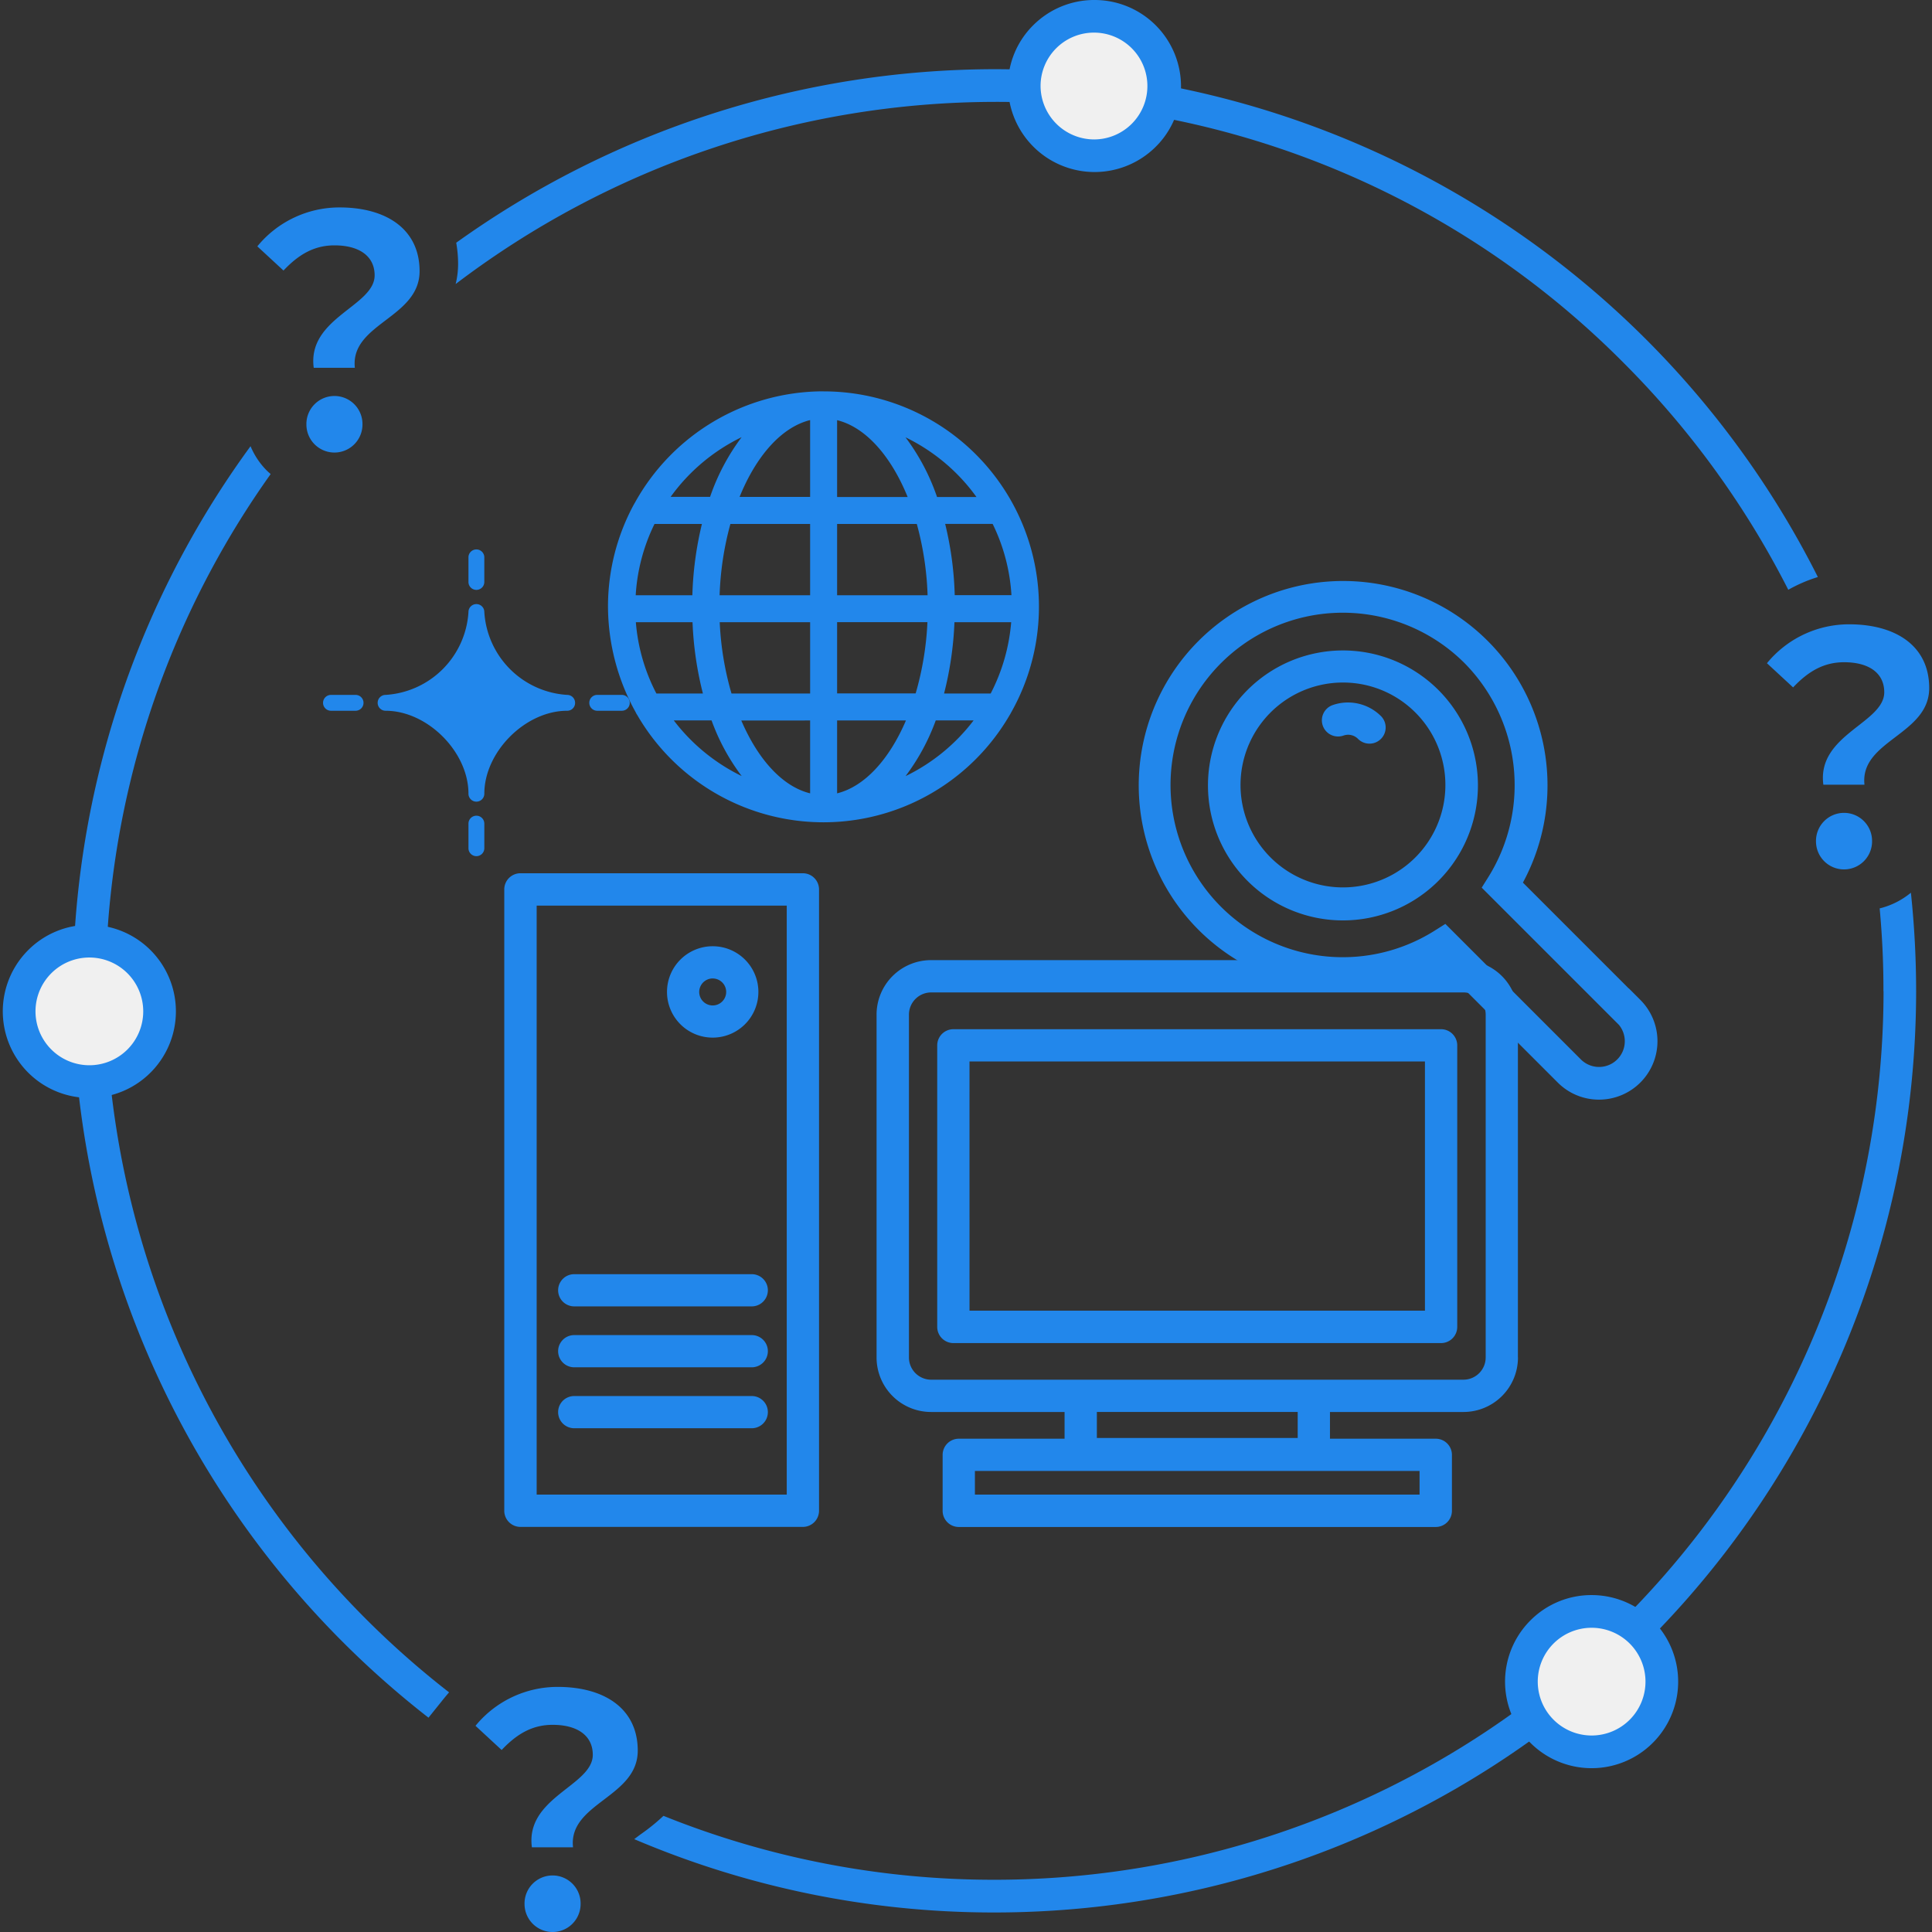 <svg xmlns="http://www.w3.org/2000/svg" xmlns:xlink="http://www.w3.org/1999/xlink" width="245" height="245" viewBox="0 0 245 245"><rect x="0" y="0" width="245" height="245" fill="#333333" stroke="none"/><defs><clipPath id="a"><rect width="245" height="245" transform="translate(1356 1793)" fill="#dfdfdf"/></clipPath></defs><g transform="translate(-1356 -1793)" clip-path="url(#a)"><g transform="translate(1356.355 1793.005)"><path d="M238.589,87.774c0-2.425-1.938-3.8-5.089-3.8-2.508,0-4.488,1.088-6.468,3.193l-3.317-3.068a13.444,13.444,0,0,1,10.428-4.934c5.867,0,10.148,2.705,10.148,8.085,0,5.939-8.811,6.634-8.209,12.252h-5.214c-.85-6.344,7.722-7.805,7.722-11.723Zm-8.655,18.917a3.556,3.556,0,1,1,7.111,0,3.555,3.555,0,1,1-7.111,0Z" fill="#2287eb"/><path d="M74.817,222.523c0-2.425-1.938-3.8-5.089-3.8-2.508,0-4.488,1.088-6.468,3.193l-3.317-3.068a13.444,13.444,0,0,1,10.428-4.934c5.867,0,10.148,2.705,10.148,8.085,0,5.939-8.811,6.634-8.209,12.252H67.095c-.85-6.344,7.722-7.805,7.722-11.723ZM66.162,241.44a3.556,3.556,0,1,1,7.111,0,3.555,3.555,0,0,1-7.111,0Z" fill="#2287eb"/><path d="M125.8,12.915h-.041A113.206,113.206,0,0,0,57.434,36.009c-.985,4.084-4.188,6.437-6.23,7.929a15.96,15.96,0,0,0-1.876,1.513l.124,1.866a9.707,9.707,0,0,1,1.576,5.38c0,.207,0,.435-.021.663a9.893,9.893,0,0,1-9.847,9.256h-.674a9.832,9.832,0,0,1-6.509-2.5,112.766,112.766,0,0,0,22.638,154.5,19.452,19.452,0,0,1,14.532-6.551c9.94,0,16.346,5.5,16.346,14.024a10.98,10.98,0,0,1-3.69,8.189,111.945,111.945,0,0,0,41.928,8.106h.052A112.733,112.733,0,0,0,238.516,125.7c0-3.524-.166-7.028-.477-10.5a9.6,9.6,0,0,1-2.311.28h-.674a9.9,9.9,0,0,1-9.847-9.92,9.649,9.649,0,0,1,1.814-5.722l-.083-.829a10.963,10.963,0,0,1,1.1-6.23l-10.262-9.422,3.047-3.783a19.54,19.54,0,0,1,5.639-4.778A113.037,113.037,0,0,0,125.845,12.926Z" fill="none"/><path d="M70.723,241.357a.5.5,0,0,0-.135-.321L70.557,241h0a.537.537,0,0,0-.166.321.665.665,0,0,0,.166.373.754.754,0,0,0,.166-.363Z" fill="none"/><path d="M235.531,105.571a.5.5,0,0,0-.135-.321l-.031-.031h0a.537.537,0,0,0-.166.321.665.665,0,0,0,.166.373.755.755,0,0,0,.166-.363Z" fill="none"/><path d="M40.984,52.708a.5.5,0,0,0-.135-.321s-.021-.021-.031-.021a.489.489,0,0,0-.166.332.724.724,0,0,0,.166.384.754.754,0,0,0,.166-.363Z" fill="none"/><path d="M57.434,36.009a113.229,113.229,0,0,1,68.328-23.094h.041A111.983,111.983,0,0,1,205.5,45.97,113.155,113.155,0,0,1,226.42,74.786a19.072,19.072,0,0,1,3.752-1.617A117.007,117.007,0,0,0,125.8,8.769h-.041A117.48,117.48,0,0,0,57.5,30.775a15.814,15.814,0,0,1,.238,2.664,10.586,10.586,0,0,1-.311,2.571Z" fill="#2287eb"/><path d="M238.5,125.69A112.733,112.733,0,0,1,125.762,238.371h-.052a112.149,112.149,0,0,1-41.928-8.106,25.445,25.445,0,0,1-2.85,2.311c-.259.187-.56.415-.86.643a116.235,116.235,0,0,0,45.628,9.3h.052A116.874,116.874,0,0,0,242.632,125.69a118.392,118.392,0,0,0-.663-12.49,9.933,9.933,0,0,1-3.96,1.99c.321,3.472.487,6.976.477,10.5Z" fill="#2287eb"/><path d="M56.605,214.614a112.766,112.766,0,0,1-22.638-154.5c-.155-.145-.321-.28-.477-.435a9.63,9.63,0,0,1-2.073-3.1A116.88,116.88,0,0,0,53.983,217.817l1.99-2.477c.207-.249.415-.5.622-.736Z" fill="#2287eb"/><path d="M47.152,34.91c0-2.425-1.938-3.8-5.089-3.8-2.508,0-4.488,1.088-6.468,3.193l-3.317-3.068A13.444,13.444,0,0,1,42.705,26.3c5.867,0,10.148,2.705,10.148,8.085,0,5.939-8.811,6.634-8.209,12.252H39.43c-.85-6.344,7.722-7.805,7.722-11.723ZM38.5,53.827a3.556,3.556,0,1,1,7.111,0,3.555,3.555,0,1,1-7.111,0Z" fill="#2287eb"/><path d="M10.977,119.346a8.9,8.9,0,1,1-8.9,8.9h0a8.9,8.9,0,0,1,8.9-8.9" fill="#f0f0f0"/><path d="M10.977,117.273a10.976,10.976,0,1,1-7.765,3.217A10.907,10.907,0,0,1,10.977,117.273Zm0,17.808a6.831,6.831,0,1,0-6.831-6.831A6.838,6.838,0,0,0,10.977,135.081Z" fill="#2287eb"/><path d="M138.439,1.938a8.9,8.9,0,1,1-8.9,8.9h0a8.9,8.9,0,0,1,8.9-8.9" fill="#f0f0f0"/><path d="M138.439-.005A10.953,10.953,0,0,1,149.411,10.9a10.808,10.808,0,0,1-3.216,7.719A10.986,10.986,0,0,1,127.468,10.9a10.808,10.808,0,0,1,3.216-7.719A10.932,10.932,0,0,1,138.439-.005Zm0,17.683A6.774,6.774,0,1,0,131.6,10.9,6.813,6.813,0,0,0,138.439,17.678Z" fill="#2287eb"/><path d="M201.481,204.342a8.9,8.9,0,1,1-8.9,8.9h0a8.9,8.9,0,0,1,8.9-8.9" fill="#f0f0f0"/><path d="M201.481,202.269a10.976,10.976,0,1,1-7.765,3.217A10.907,10.907,0,0,1,201.481,202.269Zm0,17.808a6.831,6.831,0,1,0-6.831-6.831A6.838,6.838,0,0,0,201.481,220.077Z" fill="#2287eb"/><path d="M71.573,88.116h0a11.22,11.22,0,0,1-10.51-10.51,1.005,1.005,0,1,0-2.011,0,11.22,11.22,0,0,1-10.51,10.51,1.005,1.005,0,0,0,0,2.011c5.307,0,10.51,5.214,10.51,10.521a1.005,1.005,0,1,0,2.011,0c0-5.307,5.2-10.521,10.51-10.521h0a.991.991,0,0,0,1-1.005A1,1,0,0,0,71.573,88.116Z" fill="#2287eb"/><path d="M60.057,74.8a1.006,1.006,0,0,0,1.005-1.005v-3.12a1.005,1.005,0,0,0-2.011,0v3.12A1.006,1.006,0,0,0,60.057,74.8Z" fill="#2287eb"/><path d="M60.057,103.436a1.006,1.006,0,0,0-1.005,1.005v3.12a1.005,1.005,0,1,0,2.011,0v-3.12A1.006,1.006,0,0,0,60.057,103.436Z" fill="#2287eb"/><path d="M78.5,88.116h-3.12a1.005,1.005,0,0,0,0,2.011H78.5a1.005,1.005,0,0,0,0-2.011Z" fill="#2287eb"/><path d="M44.737,88.116h-3.12a1.005,1.005,0,1,0,0,2.011h3.12a1.005,1.005,0,0,0,0-2.011Z" fill="#2287eb"/><path d="M192.132,172.137V128.665a6.912,6.912,0,0,0-6.914-6.914h-67.5a6.912,6.912,0,0,0-6.914,6.914v43.472a6.912,6.912,0,0,0,6.914,6.914h16.927v3.389H121.233a2.053,2.053,0,0,0-2.052,2.052v7.09a2.053,2.053,0,0,0,2.052,2.052h60.482a2.053,2.053,0,0,0,2.052-2.052v-7.09a2.053,2.053,0,0,0-2.052-2.052H168.3v-3.389h16.927a6.912,6.912,0,0,0,6.914-6.914ZM179.662,189.53H123.275v-3h56.387Zm-15.455-7.183H138.74v-3.3h25.468v3.3Zm21.021-7.39h-67.5a2.822,2.822,0,0,1-2.819-2.819V128.665a2.822,2.822,0,0,1,2.819-2.819h67.5a2.822,2.822,0,0,1,2.819,2.819v43.472A2.822,2.822,0,0,1,185.228,174.956Z" fill="#2287eb"/><path d="M182.388,130.51h-61.84a2.053,2.053,0,0,0-2.052,2.052v35.7a2.053,2.053,0,0,0,2.052,2.052h61.84a2.053,2.053,0,0,0,2.052-2.052v-35.7a2.053,2.053,0,0,0-2.052-2.052Zm-59.8,4.094h57.756v31.6H122.591Z" fill="#2287eb"/><path d="M101.456,193.624a2.053,2.053,0,0,0,2.052-2.052V112.785a2.053,2.053,0,0,0-2.052-2.052H65.644a2.053,2.053,0,0,0-2.052,2.052v78.787a2.053,2.053,0,0,0,2.052,2.052ZM67.7,114.837H99.414V189.53H67.7V114.837Z" fill="#2287eb"/><path d="M90.023,131.577a5.794,5.794,0,1,0-5.794-5.794,5.791,5.791,0,0,0,5.794,5.794Zm0-7.5a1.71,1.71,0,1,1-1.71,1.71A1.719,1.719,0,0,1,90.023,124.073Z" fill="#2287eb"/><path d="M72.464,165.659H94.977a2.042,2.042,0,1,0,0-4.084H72.464a2.042,2.042,0,1,0,0,4.084Z" fill="#2287eb"/><path d="M94.977,169.3H72.464a2.042,2.042,0,1,0,0,4.084H94.977a2.042,2.042,0,1,0,0-4.084Z" fill="#2287eb"/><path d="M94.977,177.029H72.464a2.042,2.042,0,1,0,0,4.084H94.977a2.042,2.042,0,1,0,0-4.084Z" fill="#2287eb"/><path d="M202.424,139.442a7.36,7.36,0,0,1-5.239-2.17L182.3,122.388a25.919,25.919,0,1,1,10.467-10.468l13.419,13.419.01-.01,1.466,1.466a7.409,7.409,0,0,1-5.239,12.647Zm-19.491-22.285,17.184,17.184a3.263,3.263,0,0,0,4.825-4.383l-17.4-17.4.878-1.4A22.024,22.024,0,0,0,185.379,84.1a21.843,21.843,0,1,0-3.845,33.94Zm-13.01-.443a17.117,17.117,0,1,1,6.459-1.256A17.124,17.124,0,0,1,169.924,116.714Zm0-30.166a12.99,12.99,0,1,0,9.205,3.8A12.944,12.944,0,0,0,169.924,86.548Z" fill="#2287eb"/><path d="M170.585,89.078h0a5.944,5.944,0,0,1,4.177,1.72,2.049,2.049,0,1,1-2.9,2.9,1.757,1.757,0,0,0-1.844-.426l-.006,0a2.05,2.05,0,1,1-1.342-3.874A5.857,5.857,0,0,1,170.585,89.078Z" fill="#2287eb"/><path d="M104.078,49.619A27.357,27.357,0,0,0,80.145,63.767c-.021.031-.041.073-.062.1a1.131,1.131,0,0,1-.062.114.42.42,0,0,1-.052.093,27.172,27.172,0,0,0-3.224,12.863,27.8,27.8,0,0,0,3.514,13.382,2.09,2.09,0,0,0,.187.332,27.3,27.3,0,0,0,47.256-.01.985.985,0,0,0,.1-.176,27.3,27.3,0,0,0-23.726-40.839Zm19.394,13.4h-5a27.216,27.216,0,0,0-4-7.567A23.945,23.945,0,0,1,123.472,63.021Zm1.8,24.918h-5.908a43.144,43.144,0,0,0,1.316-9.039h7.194A23.815,23.815,0,0,1,125.275,87.939Zm-45-9.039h7.194a43.246,43.246,0,0,0,1.316,9.039H82.881A23.577,23.577,0,0,1,80.279,78.9Zm2.363-12.459h6.022a43.451,43.451,0,0,0-1.213,9.039H80.259A23.69,23.69,0,0,1,82.643,66.442ZM105.8,63.021V53.278c3.628.891,6.841,4.561,8.945,9.743H105.8Zm10.106,3.421a38.654,38.654,0,0,1,1.368,9.039H105.8V66.442ZM102.378,53.267v9.743H93.433C95.537,57.818,98.75,54.159,102.378,53.267Zm0,13.174V75.48H90.9a38.739,38.739,0,0,1,1.368-9.039ZM90.925,78.9h11.454v9.039H92.407A38.4,38.4,0,0,1,90.914,78.9ZM102.378,91.36V100.6c-3.514-.86-6.623-4.322-8.728-9.236ZM105.8,100.6V91.36h8.728C112.422,96.284,109.3,99.735,105.8,100.6Zm0-12.666V78.89h11.454a38.581,38.581,0,0,1-1.493,9.039h-9.971ZM120.715,75.47a42.768,42.768,0,0,0-1.213-9.039h6.022a23.69,23.69,0,0,1,2.384,9.039ZM93.692,55.434a27.364,27.364,0,0,0-4,7.567h-5A23.945,23.945,0,0,1,93.692,55.434ZM85.079,91.35h4.8A26.733,26.733,0,0,0,93.7,98.408a24.054,24.054,0,0,1-8.614-7.059Zm29.406,7.059a27.034,27.034,0,0,0,3.825-7.059h4.8a23.946,23.946,0,0,1-8.614,7.059Z" fill="#2287eb"/></g></g></svg>